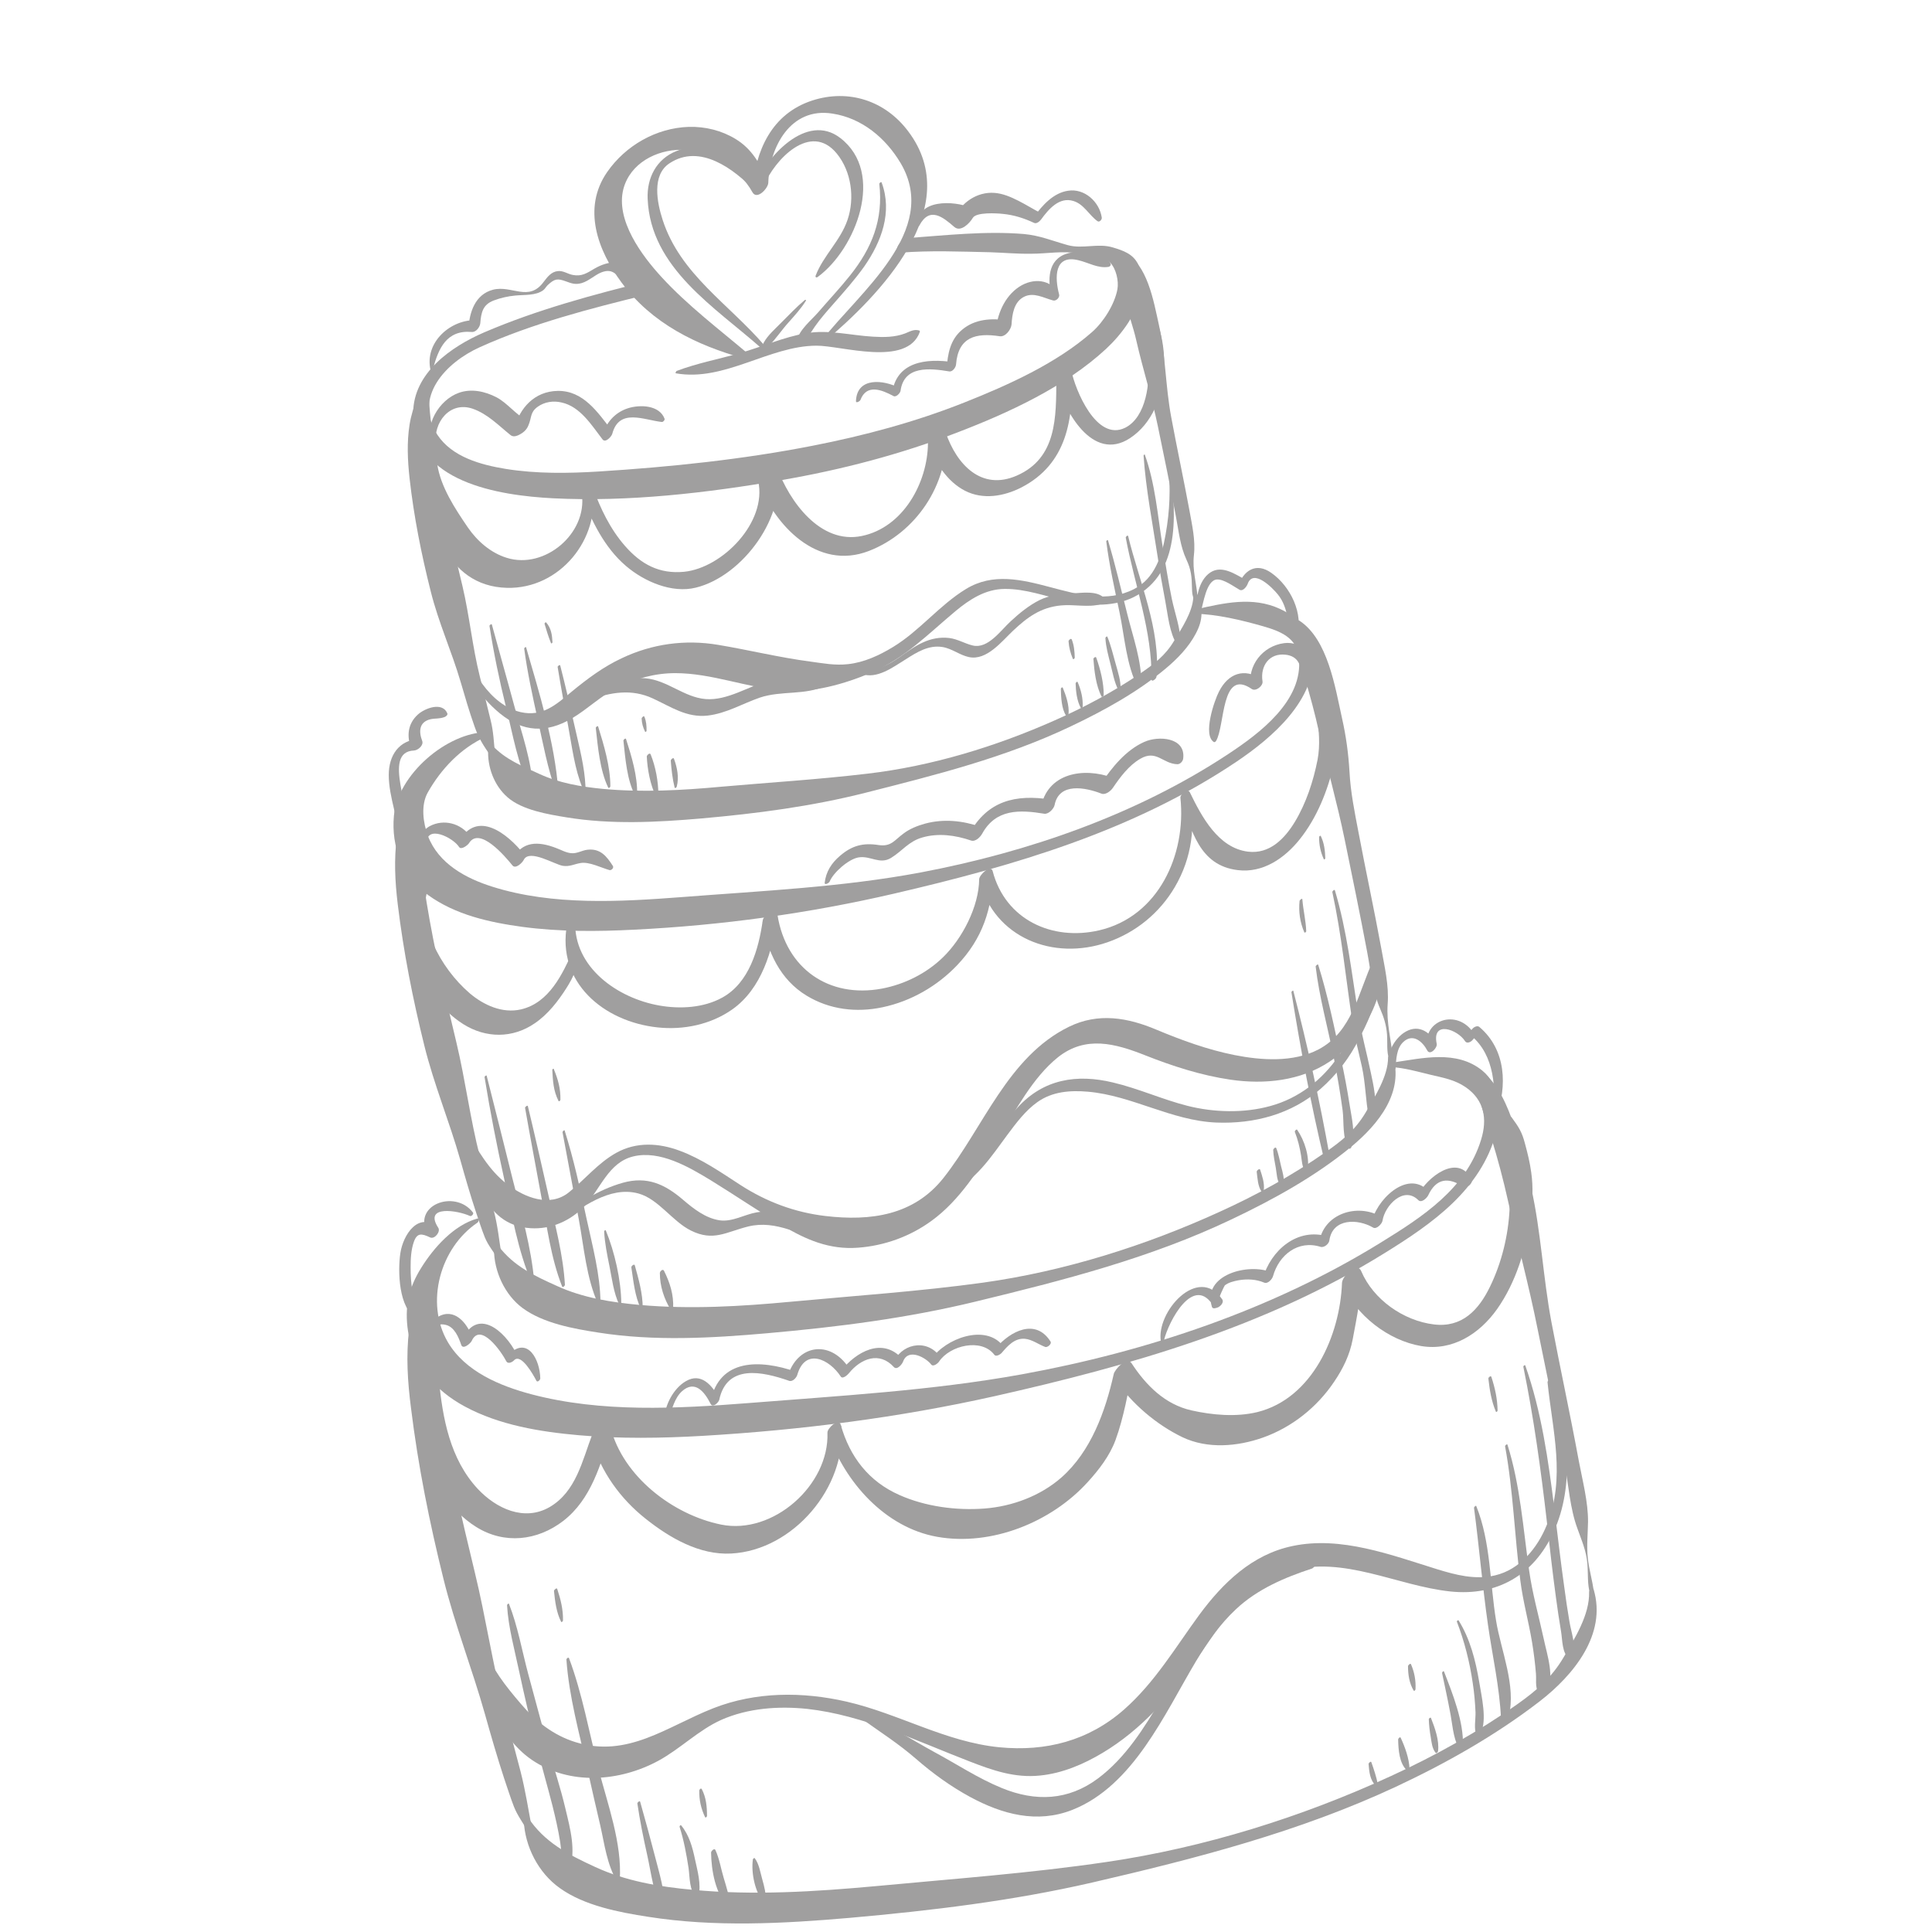 <?xml version="1.0" encoding="utf-8"?>
<!-- Generator: Adobe Illustrator 22.0.1, SVG Export Plug-In . SVG Version: 6.00 Build 0)  -->
<svg version="1.1" id="Ebene_1" xmlns="http://www.w3.org/2000/svg" xmlns:xlink="http://www.w3.org/1999/xlink" x="0px" y="0px"
	 viewBox="0 0 901.5 901.5" style="enable-background:new 0 0 901.5 901.5;" xml:space="preserve">
<style type="text/css">
	.st0{fill:#A09F9F;}
</style>
<g>
	<path class="st0" d="M222.7,568.6c-11,3.1-20.3,13.6-26.1,22.9c-6,9.5-7.9,18.6-6.2,29.7c2.4,15.9,12.6,27.6,26.5,35.1
		c16.1,8.7,35.1,11.8,53.2,13.4c19.2,1.7,38.5,1.4,57.7,0.3c45.8-2.7,91.5-8.5,136.2-18.5c63.5-14.3,126.4-32.2,182.1-66.8
		c22-13.6,44.9-29.5,52-56.1c2.6-9.9,2-22.2-6.5-29.1c-12-9.7-27.9-5.7-41.7-3.7c-0.7,0.1-2,2-0.8,2.1c6.4,0.4,12.2,2.1,18.4,3.6
		c5.9,1.4,11.3,2.3,16.4,5.8c8.7,6,10.2,14.8,7.2,24.5c-7,22.9-27.5,36.1-46.8,48c-50.6,31.3-109.3,50.9-167.6,61.5
		c-42,7.6-85.1,10-127.6,13.4c-33.2,2.6-68.5,4.5-101.1-4.1c-14.7-3.9-30.9-10.6-39-24.3c-10.8-18.4-3.6-44.1,13.8-55.8
		C223.3,570.1,224,568.3,222.7,568.6L222.7,568.6z"/>
	<path class="st0" d="M244.4,849.4c0.5,12.2,6.8,24.5,16.8,31.6c11.4,8.2,27.6,11.3,41.2,13.4c31,4.9,63,3.2,94.1,0.5
		c38.2-3.4,75.8-7.9,113.2-16.5c48.4-11.2,96.5-23.6,141.7-44.7c23.5-11,46.5-24,67-39.8c15.8-12.2,31.5-31.3,25.2-52.3
		c-0.3-1.1-2.1,0.5-2.1,1.2c0.3,10.7-6.7,21.7-12,30.7c-5.5,9.3-12.5,15.3-21.2,21.5c-18.6,13.1-38.5,24.2-59.2,33.7
		c-41.7,19.2-87.1,33.4-132.6,40.1c-35.8,5.3-71.9,7.9-107.9,11.3c-28.4,2.6-57.1,4.4-85.5,1.7c-15.5-1.4-31.3-4.1-45.5-10.7
		c-12.4-5.7-23.7-11.5-31.3-23.2C245.8,847.1,244.3,848.8,244.4,849.4L244.4,849.4z"/>
	<path class="st0" d="M202.7,585.5c-5.6,11.4-10.3,22-11.8,34.8c-1.5,12.4-0.7,24.5,0.9,36.9c3.3,26.8,8.6,53.2,15.1,79.4
		c5.3,21.5,13.4,42,19.4,63.3c2.8,10,5.7,20,8.9,29.8c1.5,4.4,2.9,8.9,4.6,13.3c1.7,4.3,4.3,7.6,6.5,11.6c0.6,1,2.1-0.6,1.9-1.4
		c-1.7-9-3-17.6-5.3-26.6c-2.6-9.8-5.2-19.7-7.7-29.5c-5.4-20.9-8.5-42.2-13.6-63.2c-6.2-25.6-12.2-51.3-16.3-77.4
		c-1.9-11.9-3.8-23.8-4.5-35.9c-0.6-11.2-1-24.5,2.8-35.2C203.9,584.7,202.9,585.1,202.7,585.5L202.7,585.5z"/>
	<path class="st0" d="M688.9,502.1c0.6,9.9,4.1,19.6,7,29c3,9.7,5.6,19.5,7.8,29.4c4.4,19.8,9.7,39.3,13.7,59.3
		c4.3,21.1,8.7,42.2,12.7,63.4c1.8,9.7,2.5,20.7,5.9,29.9c2,5.7,4.2,10.4,4.7,16.7c0.4,4.9-0.1,9.4,1.3,14.1c0.2,0.9,1.7-0.4,1.7-1
		c-0.6-5.5-2.3-10.6-2.8-16c-0.6-5.6,0-11.1,0.1-16.7c0.1-9.3-2.6-19.4-4.3-28.5c-4-21.7-8.7-43.3-12.8-64.9
		c-3.9-20.8-4.8-41.8-9.4-62.5c-2.2-9.9-4.7-19.7-8-29.2c-3.1-8.9-7.2-19.1-14.8-25C690.6,499.2,688.8,501,688.9,502.1L688.9,502.1z
		"/>
	<path class="st0" d="M227.3,341.6c-18.9,0.2-41.8,20-43.5,39.1c-1.3,14.5,4,28.2,15.9,36.9c12.8,9.3,28.7,12.8,44.1,14.9
		c17.3,2.3,34.8,2.2,52.2,1.3c40.7-2,81.4-7.6,121.1-16.8c56-13,111.7-29.2,159.9-61.6c16.6-11.2,37.2-28.7,36-51.1
		c-0.5-9.6-7.5-16.4-15.8-20.2c-12.8-5.9-26.1-2.7-39.1,0.2c-0.7,0.1-2.1,2-0.8,2.1c10.2,0.1,22.2,3,32,5.8
		c8,2.3,15.9,5.3,16.8,14.7c2.1,20.1-18.4,35.3-32.9,44.9c-42.8,28.3-93.4,45.8-143.6,55.3c-36.7,6.9-74.3,8.6-111.5,11.5
		c-28.9,2.2-60.2,4-88.2-4.8c-12.5-3.9-25.3-10.8-30.2-23.7c-2.3-6.2-3.4-14.4-0.1-20.3c6.2-11,15.5-20.8,27.1-26
		C227.4,343.4,228.6,341.6,227.3,341.6L227.3,341.6z"/>
	<path class="st0" d="M230.5,582.9c0,10.3,5,21.3,13.4,27.5c9.7,7.1,23.7,9.6,35.3,11.4c26,4.1,52.8,2.6,78.9,0.3
		c32.8-2.9,65.2-7,97.3-14.8c40.8-9.9,81.2-20.2,119.2-38.3c19.4-9.2,39.2-20.1,55.9-33.9c12.8-10.6,24.9-25.6,19.3-42.9
		c-0.4-1.1-2,0.5-2.1,1.2c0,8.8-6.1,18.2-10.4,25.6c-4.9,8.3-11.1,13.3-18.9,18.7c-15.5,10.8-32,19.9-49.2,27.7
		c-34.8,15.9-72.6,27.8-110.5,33.1c-29.7,4.1-59.7,6.1-89.6,8.9c-23.4,2.2-47.1,3.6-70.6,1.5c-13.1-1.2-26.5-3.3-38.5-8.8
		c-10.7-4.8-20.3-9.3-27.4-18.7C231.9,580.6,230.5,582.3,230.5,582.9L230.5,582.9z"/>
	<path class="st0" d="M195.7,361.4c-4.8,9.4-9.1,18.1-10.5,28.8c-1.4,10.8-0.9,21.1,0.4,31.8c2.7,22.3,7,44.1,12.4,65.9
		c4.5,18.2,11.7,35.4,16.8,53.4c2.3,8.2,4.7,16.5,7.4,24.6c1.3,3.8,2.5,7.6,4,11.4c1.6,3.9,3.9,6.4,6,10c0.5,0.9,2.1-0.4,1.9-1.2
		c-1.2-7.2-1.8-14-3.7-21.2c-2.2-8.4-4.3-16.8-6.5-25.3c-4.5-17.5-6.7-35.4-10.9-53c-5.2-21.7-10.3-43.3-13.9-65.3
		c-1.6-10.1-3.3-20.2-4.1-30.4c-0.7-9.3-1.5-20.7,1.6-29.7C196.8,360.6,195.8,361.1,195.7,361.4L195.7,361.4z"/>
	<path class="st0" d="M603.5,291.6c0,8.7,3.1,17.1,5.5,25.3c2.4,8.1,4.6,16.2,6.4,24.4c3.8,16.8,8.5,33.2,12,50.2
		c3.6,17.5,7.2,35,10.5,52.5c1.7,8.8,2.5,18.5,6.1,26.7c1.7,3.9,2.9,7.7,3.2,12c0.3,4.2-0.3,7.7,1,11.8c0.3,0.9,1.7-0.4,1.7-1
		c-0.8-8.6-3-16.1-2.4-24.9c0.7-8.7-1.5-17.7-3-26.2c-3.3-18-7.2-36-10.6-54c-1.8-9.4-3.7-18.7-4.2-28.2c-0.5-8.6-1.6-16.7-3.5-25.1
		c-3.2-14.4-6.6-36.8-19.9-45.5C605.1,288.8,603.5,290.4,603.5,291.6L603.5,291.6z"/>
	<path class="st0" d="M420.1,117.9c14.1-1.1,27.8-0.5,41.9-0.2c6.3,0.2,12.7,0.8,19.1,0.7c7.7,0,14.7-1.5,22.5-0.1
		c4.5,0.9,11.1,0.8,14.4,4.2c2.8,2.9,4.1,8.6,3.4,12.5c-1.3,7-6.5,15.3-11.9,20c-16.6,14.6-39.1,24.7-59.5,32.8
		c-22.9,9.1-46.8,15.5-70.9,20.2c-32.6,6.4-66.4,9.9-99.6,12c-14.4,0.9-29.2,1.1-43.5-1.2c-11.6-1.9-25-5.5-31.9-15.9
		c-11.5-17.6,4-33.8,19.8-40.9c24.6-11.1,51.4-18,77.5-24.4c3-0.7,6.3-7.7,1.6-6.6c-26,6.4-52.4,13.5-77.1,24.1
		c-15.3,6.6-33,18.9-33.1,37.5c-0.1,32.5,40.2,38.6,65.1,39.9c35.4,1.8,72.1-2.5,106.9-8.5c27.9-4.8,55.4-12,81.9-22.2
		c24-9.2,50.3-21.3,69.4-39c7.3-6.8,14.9-16.8,16.2-26.9c0.5-4.2,0.6-8.7-1.3-12.7c-2.3-4.7-6.9-6.3-11.6-7.7
		c-7-2.2-14.1,0.8-21.1-1.1c-7.2-2-13-4.5-20.5-5.2c-18-1.5-36.5,0.6-54.5,1.9C420.3,111.3,416,118.2,420.1,117.9L420.1,117.9z"/>
	<path class="st0" d="M227.8,349.5c-0.5,8.2,2.7,17,9,22.5c6.8,6,19,8,27.6,9.4c20.7,3.4,42.1,2.3,62.9,0.5
		c25.9-2.3,51.3-5.6,76.6-12c32.7-8.3,65.2-16.4,95.8-31c15.4-7.3,31.2-16,44.3-27c5.5-4.6,10.7-10,14-16.3
		c3.4-6.4,3.3-11.2,0.9-17.9c-0.4-1.2-2,0.6-2.1,1.2c-0.4,6.8-5.5,14.5-9,20.2c-4.1,6.9-9.5,10.9-16.1,15.4
		c-12.5,8.5-25.9,15.6-39.7,21.7c-27.5,12.2-57.3,21.3-87.2,24.8c-22.7,2.7-45.5,4.1-68.3,6.1c-18.3,1.7-36.9,2.7-55.3,1
		c-10.1-1-20.3-2.7-29.6-7c-8.2-3.8-15.6-6.6-21.9-13.3C229,347.3,227.8,348.9,227.8,349.5L227.8,349.5z"/>
	<path class="st0" d="M200.4,174.7c-4.3,7.6-7.9,14.7-9.3,23.5c-1.3,8.4-0.9,16.5,0,24.9c2,17.9,5.5,35.5,9.9,52.9
		c3.6,14.5,9.8,28,14,42.4c2,6.9,4,13.7,6.4,20.5c2,5.8,4.4,9.3,7.8,14.2c0.5,0.8,1.9-0.7,1.8-1.3c-0.6-5.5-0.7-10.4-2.1-15.9
		c-1.6-6.7-3.3-13.4-5-20.2c-3.5-14-4.8-28.2-8.1-42.2c-4-16.5-7.8-33-10.8-49.6c-1.5-8.5-2.9-17.1-3.8-25.7
		c-0.8-7.4-1.8-16.4,0.1-23.7C201.6,173.8,200.6,174.4,200.4,174.7L200.4,174.7z"/>
	<path class="st0" d="M521.8,119.8c-1.1,12.8,5.6,26.6,8.4,39c3.1,13.6,7.3,26.6,10.1,40.2c2.9,14,5.8,28,8.4,42
		c1.3,6.8,2,13.9,4.9,20.1c2.2,4.7,2.5,7.9,2.6,13.3c0.1,2.8,0.1,2.8,0.9,5.4c0.3,0.9,1.7-0.4,1.7-1c-0.5-6.9-2.5-12.7-1.7-19.8
		c0.8-7-0.9-14.1-2.1-20.9c-2.7-14.5-5.8-29-8.5-43.5c-2.7-14.4-2.6-29-5.8-43.3c-2.4-10.7-5.3-28.3-16.3-33.7
		C523.2,117,521.9,118.8,521.8,119.8L521.8,119.8z"/>
	<path class="st0" d="M200.2,645.7c-0.7,9.7-2.8,20.2-1.3,29.9c2.2,14.8,10.5,28.9,23.3,36.9c13.1,8.2,28.5,6.5,40.6-2.8
		c13.1-10.1,17.6-26.6,22.2-41.7c-3,1.4-6,2.9-8.9,4.3c4.4,14.5,13.3,27,25.2,36.4c11.2,8.9,25.1,17,39.9,16.2
		c28.9-1.5,53.9-31,51.4-59.7c-2.1,1.2-4.1,2.5-6.2,3.7c7.7,22.6,26.6,43.9,50.9,48.2c25.3,4.5,53.3-6.8,70.3-25.6
		c5.2-5.7,10.2-12.2,12.9-19.5c3.9-10.6,5.8-22.3,8.2-33.3c-2.8,1.7-5.5,3.3-8.3,5c7.6,11.2,19.1,21,31.3,26.9
		c11.7,5.6,25.7,4.4,37.6,0.2c13.5-4.8,25.2-14.1,33.2-26c4.2-6.2,7.3-12.5,8.7-19.9c1.9-10.1,4-20.5,4.3-30.8c-3,1.8-6,3.6-9,5.4
		c6.3,14.3,21.3,26,36.7,28.6c14.6,2.4,27.2-5.7,35.4-17.3c8.8-12.5,13.5-28.1,15.6-43.1c0.9-6.8,1.3-13.7,0.3-20.6
		c-0.6-4.5-1.7-9-2.9-13.4c-1.4-5.5-3-7.9-6.3-12.4c-0.5-0.6-1.6,0.4-1.8,0.9c-1.2,3.1-2.8,6.6-3.1,10c-0.3,3.6,0.9,7.7,1.7,11.2
		c1.5,7,2.7,13.6,2.3,20.7c-0.6,12.4-3.7,25.1-9.1,36.2c-5.3,11-13.1,19.3-26.2,17.7c-14.2-1.7-28.3-11.6-33.9-24.8
		c-2.1-4.9-8.9,2.4-9,5.4c-0.9,24.4-13.7,53.9-39.5,60.3c-9.9,2.4-21,1.4-30.8-0.8c-12.3-2.8-21.1-11.6-27.9-22
		c-2.2-3.4-7.8,2.9-8.3,5c-3.9,17.4-10.6,36.1-24.4,48.3c-9.8,8.6-22.9,13.5-35.9,14.5c-13.1,1-27.6-0.9-39.7-6.3
		c-14.3-6.3-23.2-17.8-27.4-32.8c-0.9-3.3-6.3,1.6-6.2,3.7c0.9,24.5-25.4,47.8-49.6,42.9c-22.6-4.6-45.8-22.5-51.6-45.3
		c-1.1-4.3-7.8,1.2-8.5,3.1c-4.7,12.4-7.6,26.8-19.9,34c-11.9,6.9-25,0.7-33.6-8.5c-12.9-13.9-16.4-32.9-18.1-51.1
		C204.6,640.3,200.4,643.8,200.2,645.7L200.2,645.7z"/>
	<path class="st0" d="M198.6,411.4c-7.2,9.4-6.4,24.6-3.8,35.4c3,12.7,10.3,24.1,21.4,31.1c10.5,6.6,23,6.7,33.3-0.4
		c6.2-4.2,10.9-10.3,14.9-16.6c2.8-4.4,7.4-12.9,4.1-18c-0.2-0.4-0.9,0.3-1,0.5c-5.1,11.2-11.2,24.5-24.4,27.6
		c-8.7,2-17.4-2-23.9-7.5c-7.1-6.1-13.2-14.3-17-22.9c-2-4.5-3.6-9.4-4-14.3c-0.4-5.2,1.2-9.9,1.8-14.9
		C200.1,410.4,199,410.9,198.6,411.4L198.6,411.4z"/>
	<path class="st0" d="M264.6,431.3c-5,27.1,17.1,45.4,42.2,48.1c12.1,1.3,24.8-1.3,34.9-8.4c13.6-9.6,18.9-27.4,20.9-43.2
		c-2.3,0.8-4.6,1.7-6.9,2.5c2.4,13.8,8.3,26.8,20.7,34.3c10.7,6.5,23.2,8,35.4,5.4c13.3-2.8,25.6-9.9,34.9-19.7
		c11.7-12.3,16.4-26.3,16.6-43.1c-2.1,1.2-4.2,2.5-6.3,3.7c7,26.8,34.5,37.5,59.7,28.8c13.3-4.6,24.4-13.7,31.5-25.8
		c8.1-13.8,9.7-28.6,7-44.2c-1.4,1-2.9,2.1-4.3,3.1c5.1,14.5,8.6,31,26.6,33.2c11.8,1.5,22-5.6,29-14.4c8-10,13-22.6,15.9-35
		c1.3-5.5,2.4-11.3,2.2-17c-0.3-9.5-1-20.6-6.8-28.3c-1.1-1.5-3.9,1.3-4,2.4c-1.8,13.7,3.6,26.9,1,40.8c-2,10.1-5.3,20.2-10.6,29
		c-4.8,7.9-11.8,15.1-21.8,13.9c-14-1.7-21.7-16.4-27.2-27.7c-1.1-2.2-4.6,1-4.4,2.6c2.8,26.6-10.3,55.4-37.9,61.8
		c-22,5.1-43.8-5-49.7-27.6c-0.9-3.4-6.2,1.7-6.3,3.7C456.8,423,449,438,440,446.7c-7.7,7.5-17.9,12.6-28.5,14.6
		c-24.7,4.6-44.7-9.3-48.7-34.3c-0.7-4.3-6.6,0-6.9,2.5c-1.9,13.4-6.3,29.1-18.9,36c-8.7,4.8-19.7,5.4-29.3,3.7
		c-19.5-3.4-40.1-17.8-39.3-39.4C268.4,427.7,264.9,430,264.6,431.3L264.6,431.3z"/>
	<path class="st0" d="M199.7,218.1c-1,24.1,7.8,55.5,36.9,56.2c24.6,0.6,43.7-22.9,39.8-46.6c-1.7,1-3.4,2-5.1,3.1
		c4.7,12.2,10.7,24.7,20.8,33.3c8.4,7.2,21.4,12.9,32.6,10.1c22-5.4,42.7-33.8,37.7-56.2c-2.9,2.1-5.9,4.2-8.8,6.3
		c7.7,20.8,27.7,42.1,51.8,32.8c22-8.5,37.1-31,36-54.5c-2.8,1.7-5.6,3.3-8.3,5c3.5,8.4,8.8,17.1,17.2,21.4
		c8.4,4.3,18.1,2.6,26.2-1.5c21.4-11,24.5-32,23.5-53.9c-2.3,1.4-4.7,2.8-7,4.2c3.5,13.8,16.7,38.1,34.2,26.7
		c20.8-13.6,20.2-50.8,4.9-67.9c-1.1-1.3-3.5,1.3-3.4,2.5c1,10.2,5.9,19.3,7,29.5c1,9.5-0.7,26-10.7,31
		c-13.4,6.6-23.3-17.7-25.1-26.7c-0.7-3.8-7,1.8-7,4.2c-0.1,17.5,0.3,36.6-18.4,44.8c-16.6,7.3-28.1-5.2-33.2-20
		c-1.6-4.6-8.3,2.2-8.3,5c-0.2,18.3-11.5,39.2-30.9,43.2c-19.4,4-33.8-16.2-39.5-31.9c-1.8-4.9-9.7,2.4-8.8,6.3
		c4.2,19.2-16.7,40.5-34.6,42.3c-11.5,1.1-20-3.4-27.6-12.1c-6.9-7.9-11.5-17.5-15-27.3c-0.9-2.6-5.4,1.2-5.1,3.1
		c2.6,18.5-17.4,35.3-35,29.8c-7.5-2.3-13.8-7.8-18.2-14.2c-6-8.8-12.7-18.9-14.3-29.6C203.3,213.6,199.7,216.5,199.7,218.1
		L199.7,218.1z"/>
	<path class="st0" d="M216.4,528.3c4.6,18.1,8.1,43.4,31.2,44.8c9.6,0.6,18.8-3.5,25.3-10.5c7.3-7.8,11-20.2,22.6-23
		c12.4-3,25.9,4.9,36.1,11.1c11.2,6.9,22.1,14.3,33.4,21.1c11.1,6.7,22.1,11.4,35.3,10.4c12.3-0.9,24.3-5.2,34.3-12.5
		c13.4-9.7,22.4-24.5,31.1-38.3c8-12.8,16-28.5,28-38.1c12.9-10.2,26.7-6.4,40.6-0.9c12.9,5.1,26.2,9.4,39.9,11.4
		c15.8,2.3,32.7,0.6,46.3-8.5c14.2-9.5,27.8-30.8,23-48.3c-0.4-1.4-2.4,0.4-2.7,1c-7,14.9-9.6,33.3-25.6,41.7
		c-11.7,6.1-26.6,5.1-39.2,2.6c-12.5-2.5-24.6-6.9-36.3-11.8c-13.5-5.7-27.2-8.1-40.9-1.4c-28.6,14-39.9,47-58.6,70.6
		c-13.8,17.4-33.9,20.2-55.1,17.7c-14.3-1.7-27.4-6.6-39.5-14.4c-9.1-5.9-18.1-12.2-28.3-16c-9.8-3.7-20.3-4.3-29.7,0.9
		c-8.6,4.8-14.6,12.4-22.2,18.5c-8.9,7.1-20.6,2.4-28.7-3.8c-8.8-6.7-13.6-16-19.4-25.2C217.1,527,216.3,527.9,216.4,528.3
		L216.4,528.3z"/>
	<path class="st0" d="M224.5,768.7c1.8,19.4,6.6,40.8,23.7,52.5c17.6,12,40.9,10.2,59,0.4c10.3-5.6,18.7-14.3,29.4-19.1
		c12.5-5.5,26.7-6.5,40.1-5.1c26.2,2.9,51.3,15.1,75.7,24.5c10.8,4.2,21.1,7.8,32.8,6.6c10.4-1,20.5-5.3,29.3-10.6
		c18.1-10.8,32.3-27,44.2-44.2c11.4-16.5,22.2-35,42.8-40.7c25.7-7.2,50.1,6.9,75.2,9.6c21.8,2.3,39-7.6,48.2-27.7
		c10.1-21.9,6.7-49-0.6-71.2c-0.4-1.2-2.3,0.5-2.2,1.3c2.3,22.6,8.6,44.5-0.4,66.7c-4.3,10.6-12.5,20.7-24.1,23.4
		c-9.2,2.2-18.3-0.2-27.1-2.9c-21.3-6.6-44.8-15.6-67.4-10.8c-18.8,3.9-32.5,17.2-43.5,32.1c-11.2,15.3-20.7,31.5-35.1,44.2
		c-16.6,14.6-36.5,19.7-58.2,17.6c-25.2-2.5-46.9-15.7-71.3-21.3c-20.6-4.7-42.3-4.7-62.2,3.1c-21.6,8.5-39.9,23.4-64.3,15.8
		c-10.3-3.2-18.5-9.7-25.4-17.8c-7.3-8.5-13.7-16.6-17.6-27.2C225.5,767.4,224.4,768.3,224.5,768.7L224.5,768.7z"/>
	<path class="st0" d="M213.7,299.5c2.2,13.3,9.3,25,19.7,33.5c10.6,8.6,21.5,9.2,33.3,2.3c7.5-4.4,13.6-10.6,21.4-14.5
		c8.5-4.2,17.5-6.7,27-6.7c17,0,33.4,6.8,50.4,8.2c13.7,1.1,28.5-3.1,41-8.4c15.6-6.6,26.6-18.1,39.3-28.7
		c6.6-5.5,14-10.3,22.9-10.4c9.9-0.1,19.3,3.5,28.8,5.6c11,2.4,23.3,3.1,33.4-2.8c21-12.4,17.3-41,15.1-61.4c-0.1-0.5-0.9,0-0.8,0.4
		c1,11.3,0.7,21.6-1.3,32.7c-1.7,10-5.1,20.7-14.8,25.6c-25,12.8-53.3-15.3-78.3-0.1c-12.5,7.6-21.6,19.5-34.1,27.1
		c-6.4,3.9-13.5,7.2-21,8c-6.1,0.7-11.6-0.4-17.6-1.2c-14.5-1.9-28.6-5.4-43-7.8c-15.4-2.6-30.8-0.5-44.9,6.2
		c-8.6,4-16.1,9.6-23.4,15.6c-7.2,6-13.6,11.9-23.8,9.6c-14.6-3.4-23.9-20.4-27.8-33.7C214.9,297.9,213.6,298.9,213.7,299.5
		L213.7,299.5z"/>
	<path class="st0" d="M401.5,801.6c8.8,6.3,17.6,11.9,25.8,19c7.8,6.8,16.2,12.9,25.4,17.9c15,8.1,31.2,12.5,47.7,6
		c28.5-11.3,43-44.8,57.7-69.4c5.3-8.8,11.1-17.2,18.6-24.2c10-9.4,22.7-14.8,35.5-19c0.6-0.2,2.2-1.9,0.8-2.1
		c-4.5-0.6-6.9-1.2-11.4,0.3c-4.8,1.6-9.3,3.7-13.6,6.2c-7.8,4.6-14.8,10.6-20.8,17.4c-10.3,11.7-17.4,25.7-25.3,39
		c-8,13.6-16.7,27.5-29.5,37.1c-13.9,10.4-29.2,11-45,4.5c-11-4.5-20.9-11.1-31.3-16.7c-10.7-5.8-21.9-13.3-33.6-17.1
		C402,800.4,401,801.3,401.5,801.6L401.5,801.6z"/>
	<path class="st0" d="M443.4,555.9c11.5-4.2,19.6-16.9,26.6-26.3c4.1-5.5,8.4-11.3,14-15.3c7-5,15.3-5.6,23.6-4.9
		c20.7,1.8,38.9,13.5,59.9,14.4c17.8,0.7,35.2-3.9,48.8-15.8c7.4-6.5,13.5-14.5,17.9-23.3c2.4-4.8,10.2-18.9,5.9-23.7
		c-0.4-0.5-1.2,0.2-1.4,0.5c-3.6,4.4-4,10.5-6,15.8c-2.1,5.4-4.7,10.5-8,15.3c-7.7,11.3-18.7,19.9-32,23.5
		c-12.3,3.4-26.3,3-38.6-0.1c-11.8-3-22.9-8.1-34.8-10.9c-17-4.1-32.4-1.5-44.4,11.6c-5.3,5.7-9.5,12.4-13.8,18.9
		c-5,7.7-10.6,13.7-17.8,19.4C442.8,555.3,442.6,556.2,443.4,555.9L443.4,555.9z"/>
	<path class="st0" d="M260.9,570.4c10.5-6.7,23.4-17.2,37-13.5c9.4,2.6,15.8,13,24.5,17.3c10.5,5.2,16.3,0.7,26.7-1.9
		c6.6-1.6,12.6-0.6,19,1.4c6.5,2,10.4,3.3,17.2,2.7c0.7-0.1,1.9-1.2,1.1-1.8c-9.2-5.8-22-10.9-33.3-8.9c-5.8,1-11.4,4.6-17.4,3.7
		c-6.5-1-12.1-5.4-16.9-9.5c-8.5-7.3-16.8-11.2-28.2-8c-11,3.1-22.1,9.8-30,17.9C260.2,570.2,260.4,570.7,260.9,570.4L260.9,570.4z"
		/>
	<path class="st0" d="M401.9,314.4c7.2,2.8,15.1-3.3,20.8-6.8c5.2-3.3,10.6-6.7,17-5.7c4.5,0.7,8.1,3.8,12.4,4.7
		c8.3,1.8,15.4-7.4,20.6-12.3c6.7-6.3,12.9-10.9,22.4-11.8c6.1-0.6,12.8,1.1,18.6-0.6c0.9-0.3,2.5-1.7,1.6-2.7
		c-3.2-3.8-10.7-2.5-15.2-2.3c-5.1,0.3-10.3,0.8-15,3.1c-5,2.5-9.4,6.1-13.5,9.9c-4.7,4.3-10.6,13-17.7,11.3c-3.8-0.9-7-3-11-3.5
		c-4.3-0.5-8.4,0.3-12.3,2.1c-4,1.8-7.5,4.5-11.1,7c-5.7,4-10.7,5.9-17.4,7.1C402,313.7,401.5,314.2,401.9,314.4L401.9,314.4z"/>
	<path class="st0" d="M275,326.6c10-3.6,19.7-5.3,29.6-0.7c8.5,3.9,15.8,9.1,25.6,8c8.7-1,16.3-5.6,24.4-8.4
		c10.2-3.4,21.2-0.9,30.8-5.6c0.4-0.2,1.5-1.3,0.9-1.8c-7.1-5-19.7-2.5-27.7-0.4c-9.5,2.6-19.3,9.3-29.3,8.5
		c-10.1-0.8-17.9-8.8-28.1-9.7c-10-0.9-18.3,3.2-26.3,8.7C274.6,325.7,274.2,326.9,275,326.6L275,326.6z"/>
	<path class="st0" d="M349.2,165.2c-13.7-11.6-28.4-22.7-40.5-35.9c-9.2-10-21.6-26.6-17.8-41.2c3.2-11.9,15.3-18.2,26.9-18.2
		c13,0,27.1,8.5,33.3,19.8c2.1,3.8,7.3-1.8,7.4-4.4c0.5-16.7,10.4-35.4,29.9-32.3c13.8,2.1,24.9,11.4,31.9,23.2
		c18.5,31.5-19.7,60.5-36.7,82.5c-0.6,0.8,0.1,1.5,0.9,0.9c25.7-21.6,66.1-62.8,39.3-98.3C413.1,47,396,41.4,379,46.9
		c-19,6.2-26.5,23.4-28,42c2.5-1.5,4.9-2.9,7.4-4.4c-3.8-8-7.4-14.9-15.1-19.6c-6.5-4-14.2-5.9-21.9-5.7
		c-15.2,0.5-29.5,8.7-38.1,21.1c-11.7,16.9-4.4,36.5,6.7,51.5c14.1,19.1,34.9,29.3,57.3,35.5C348.1,167.6,350.1,166,349.2,165.2
		L349.2,165.2z"/>
	<path class="st0" d="M315.4,174.2c22.7,4,43.4-12.8,65.5-12.9c11.7-0.1,42.3,10.1,48.3-6.4c0.1-0.2,0-0.6-0.3-0.7
		c-2.5-0.7-4.3,0.5-6.6,1.4c-4.8,1.8-9.9,1.8-14.9,1.5c-10.5-0.6-20.8-3.4-31.3-1.6c-10.5,1.8-20.7,6.4-31,9.3
		c-9.8,2.8-19.9,4.7-29.4,8.3C315.6,173.2,314.9,174.1,315.4,174.2L315.4,174.2z"/>
	<path class="st0" d="M203.4,207.2c-1.3-10.1,6.5-20.1,17.1-16.5c7,2.4,12.1,7.8,17.7,12.3c1.1,0.9,2.4,0.6,3.6,0.1
		c2.3-1.1,3.9-2.4,4.8-4.7c1.6-3.8,0.7-6,4.3-8.6c3.2-2.3,7.3-2.9,11.1-2c8.8,1.9,14.1,10.7,19.2,17.3c1.4,1.7,4.2-1.5,4.5-2.7
		c3.2-12.1,14.8-6.4,23.1-5.5c0.6,0.1,1.5-0.9,1.3-1.5c-2.4-6.4-11.4-6.7-17.1-4.9c-6.2,2-10.4,6.9-12,13.1c1.5-0.9,3-1.8,4.5-2.7
		c-6.6-8.5-13.3-18.7-25.3-18.5c-10.8,0.2-17.7,7.9-20.3,17.7c1.9-1.4,3.8-2.8,5.7-4.2c-4.7-2.2-8.8-7.8-13.9-10.5
		c-5.4-2.8-11.8-4.2-17.6-2.1c-9.3,3.3-16.5,15.4-12.6,25.1C201.8,209.3,203.4,207.9,203.4,207.2L203.4,207.2z"/>
	<path class="st0" d="M401.5,186.6c2.9-7.6,10-4.7,15.4-1.8c1.2,0.7,3.1-1.3,3.3-2.4c1.6-11.9,13.6-10.6,22.7-9.1
		c1.6,0.3,3.1-1.9,3.2-3.2c1-12.9,9.3-14.9,20.4-13.2c2.7,0.4,5.3-3.2,5.5-5.5c0.3-4.8,1.1-10.5,5.8-12.9c4.5-2.3,9.1,0.5,13.6,1.7
		c1.4,0.4,3.2-1.4,2.8-2.8c-2.1-7.9-2.3-18.7,8.9-16c4.8,1.1,9.3,4,14.3,3.1c0.4-0.1,1-0.7,0.9-1.2c-2.5-6.9-16.4-6.9-22-4.4
		c-8.2,3.8-7.1,13.6-5.4,20.9c1.1-0.8,2.2-1.6,3.3-2.4c-3.7-7.3-12.2-7.8-18.6-3.6c-7,4.6-10.5,13.2-11,21.2
		c1.8-1.8,3.6-3.6,5.5-5.5c-7.4-1.1-15.1-0.7-21.1,4.3c-5.7,4.7-6.8,11.4-7.3,18.4c1.1-1.1,2.2-2.2,3.2-3.2
		c-12.8-1.9-26.9-0.3-28.7,14.9c1.1-1,2.2-1.9,3.4-2.9c-7.3-3.8-19.7-5.2-20.2,6.1C399.3,188.4,401.3,187.2,401.5,186.6L401.5,186.6
		z"/>
	<path class="st0" d="M202,172.3c2.6-9.8,6.4-18.4,18.1-17.4c2,0.2,3.8-2.2,4-4c0.4-5.3,1.3-8.8,6.3-10.7c3.2-1.2,6.7-2,10.1-2.3
		c4-0.4,9.6,0.1,13-2.5c0.9-0.7,1.2-1.5,2-2.3c3.4-3.2,4.7-3.2,8.6-1.8c2.7,1,4.4,1.6,7.3,0.8c3.4-1,6-3.7,9.2-5
		c5.9-2.3,7.1,2,11.5,4.5c0.5,0.3,1.1-0.6,1.1-1c0.5-10.8-9.5-9-15.9-5.2c-3.4,2-5.8,3.7-10,2.9c-2.3-0.4-4.5-2.1-7-1.8
		c-3.1,0.3-4.9,2.8-6.6,5c-7,9.6-14.9,1.4-23.7,3.7c-8.3,2.2-11,10.5-11.4,18.2c1.3-1.3,2.7-2.7,4-4c-12.2-0.6-24.7,10.3-21.7,23.3
		C201.1,173.4,202,172.6,202,172.3L202,172.3z"/>
	<path class="st0" d="M429,105.2c4.8-9,11-3.9,16.3,0.7c3,2.6,7.2-1.8,8.6-4.2c1.6-2.8,11.2-2.2,14-1.9c5.2,0.5,9.9,2,14.6,4.2
		c1.2,0.6,2.7-0.8,3.3-1.6c3.5-4.8,8.5-10.7,15.1-8.6c4.9,1.5,7.2,6.5,11.2,9.4c0.9,0.7,2.2-0.8,2-1.7C513,94.1,506,87.8,498.4,89
		c-6.9,1-12,6.8-15.9,12.1c1.1-0.5,2.2-1.1,3.3-1.6c-6.5-3.3-14.4-9-21.8-9.5c-8.1-0.6-15.4,4.5-18.7,11.6c2.6-1.6,5.2-3.1,7.7-4.7
		c-7.7-3.3-25.5-4.2-24.8,8.5C428.2,105.9,428.9,105.4,429,105.2L429,105.2z"/>
	<path class="st0" d="M188.8,388.2c4.5-8.4-11.1-37.4,4.4-38c1.8-0.1,4.6-2.4,3.8-4.5c-1.6-4.2-1.6-8.8,3.9-10.1
		c2.4-0.5,4-0.1,6.5-1c0.6-0.2,1.7-1,1.3-1.8c-2.3-5.4-10.4-2.4-13.7,0.6c-4.8,4.3-5.3,10.2-3.1,15.9c1.3-1.5,2.6-3,3.8-4.5
		c-9.6,0.5-14.3,7.7-14.3,16.8c0,5.3,1.2,10.6,2.4,15.7c0.7,3,1.5,9.2,4.3,11.1C188.3,388.7,188.7,388.4,188.8,388.2L188.8,388.2z"
		/>
	<path class="st0" d="M199.1,393.8c-0.4-9.4,12.4-2.9,15.1,1.4c1,1.6,4.1-0.9,4.6-1.7c4.9-8.1,16.9,6.1,20.3,10.3
		c1.5,1.9,4.7-1.3,5.3-2.6c2.6-5.2,14.4,2.2,18.2,2.8c3.2,0.5,5.3-0.8,8.3-1.3c4-0.7,9.6,2.2,13.5,3.3c0.9,0.2,2.1-1,1.6-1.9
		c-2.9-4.5-5.8-8.3-11.9-7.6c-2.6,0.3-4.9,1.9-7.6,1.6c-2.4-0.2-4.8-1.6-7-2.4c-8.3-3.2-16-3.4-20.4,5.4c1.8-0.9,3.5-1.7,5.3-2.6
		c-7.7-9.6-21.8-20.8-30.2-5.9c1.7-0.8,3.4-1.6,5.1-2.5c-4.2-5.9-12.2-8.1-18.8-4.6c-3,1.6-7.3,7-2.3,9
		C198.5,394.8,199.1,394.2,199.1,393.8L199.1,393.8z"/>
	<path class="st0" d="M387.1,411.4c1.8-4.4,8.9-10.5,13.4-11.3c5.7-1,9.9,3.5,15.3,0.2c5.2-3.2,8.2-7.7,14.5-9.5
		c7.5-2.2,15.5-1.1,22.8,1.4c2.1,0.7,4.3-1.6,5.2-3.2c6.4-11.6,17.4-11.2,29-9.3c2,0.3,4.5-2.4,4.8-4.1c2.1-10.6,14.3-8.2,21.8-5.3
		c1.9,0.8,4.4-1.2,5.4-2.7c3.4-5,7.4-10.4,12.7-13.5c7.6-4.5,10.5,2.3,17.4,2.5c1.4,0,2.6-1.5,2.7-2.7c1.2-9.9-11.6-10.7-18.2-7.7
		c-8.5,3.8-15,11.8-20.1,19.4c1.8-0.9,3.6-1.8,5.4-2.7c-13.6-5-30.7-2.3-33.6,14.3c1.6-1.4,3.2-2.8,4.8-4.1
		c-16.5-2.6-29.6,0.5-38.1,15.9c1.7-1.1,3.5-2.1,5.2-3.2c-8.3-2.9-17.2-3.8-25.8-1.5c-3.6,1-7.2,2.4-10.2,4.7
		c-4.2,3.1-5.7,6.2-11.6,5.3c-7.1-1.1-12.3,0.2-17.9,5c-4,3.4-6.6,7.4-7.2,12.7C384.9,413.2,386.9,411.9,387.1,411.4L387.1,411.4z"
		/>
	<path class="st0" d="M567.4,345.8c4.3-7,2.2-34.3,16.7-24.3c1.9,1.3,5.4-1.5,5-3.6c-1.1-7.1,3.1-13.3,10.8-12.4
		c2.7,0.3,5,1.5,6.2,4c0.9,1.9,0.2,4.2,2.4,5.2c0.4,0.2,1.1-0.2,1.4-0.5c7-7.7-2.9-15.2-10.7-14.1c-10,1.3-17.2,10.4-15.6,20.4
		c1.7-1.2,3.4-2.4,5-3.6c-8-5.4-15.5-2.7-19.8,5.8c-2.1,4-7.8,20.4-2.3,23.6C566.9,346.3,567.3,346,567.4,345.8L567.4,345.8z"/>
	<path class="st0" d="M560.2,285.9c1.3-4.1,2.6-15.1,7.6-15.5c3.3-0.2,7.9,3.3,10.6,4.8c1.6,0.9,3.4-1.6,3.8-2.8
		c2.6-7.1,11.4,1.7,14,4.9c5.1,6.2,4.4,13.9,7.3,20.9c0.4,0.9,1.5-0.4,1.6-0.8c3.4-10.9-2.9-23.8-11.9-30.1
		c-7.1-5-12.9-1.2-15.5,6.2c1.3-0.9,2.5-1.9,3.8-2.8c-4.9-2.6-11.2-7.2-16.7-3.6c-5.7,3.7-7.2,13.2-6.3,19.3
		C558.8,287.6,560.1,286.4,560.2,285.9L560.2,285.9z"/>
	<path class="st0" d="M196.3,613.4c-3.9-6.7-4.7-14.5-4.7-22.1c0-3.9,0.2-8.1,1.5-11.8c1.5-4.3,3.6-4,7.6-2.1c2.1,1,5-2.7,3.8-4.5
		c-7-10.8,9.2-8.1,14.8-5.5c0.7,0.3,1.9-1,1.4-1.6c-8.4-11.2-29.4-3.4-20.7,10.9c1.5-1.3,3-2.5,4.5-3.8c-9.2-7.9-16.4,3.2-17.7,11.9
		c-1.2,8.2-0.9,25.7,7.7,30.5C195.2,615.7,196.7,614.2,196.3,613.4L196.3,613.4z"/>
	<path class="st0" d="M203.7,627.3c-1-3.9-2.3-10.7,4.3-9.1c4.1,1,6,5.8,7.2,9.3c0.8,2.5,4.4-0.7,4.9-1.8c4.1-9,13.9,5.1,16.1,9.4
		c0.8,1.6,2.9,0.5,3.7-0.4c3.3-3.4,9,6.9,10.4,9.6c0.5,0.9,1.8-0.4,1.8-1.1c-0.1-8.6-5.9-20.1-14.8-11.1c1.2-0.1,2.5-0.3,3.7-0.4
		c-5.5-10.9-18.6-22.1-25.6-6c1.6-0.6,3.2-1.2,4.9-1.8c-2.4-6.7-8.4-13.9-16-9.4c-5.4,3.2-6.3,9.8-2.1,14.3
		C202.7,629.3,203.9,627.9,203.7,627.3L203.7,627.3z"/>
	<path class="st0" d="M312.1,661.6c1.5-4.1,2.7-9.3,6.1-12.4c6-5.4,10.5,0.1,13.4,5.9c1,2,3.7-0.7,4-1.9
		c3.6-16.9,20.2-13.2,32.6-8.9c1.6,0.6,3.4-1.4,3.8-2.7c3.7-12.9,15-7.4,20.3,0.7c0.9,1.4,3.2-0.8,3.7-1.4c5.7-7.1,14.4-10.4,21.1-3
		c1.5,1.6,3.9-1.4,4.3-2.6c2.4-6.5,10.8-1.7,13.1,1.4c1,1.3,3.3-0.7,3.7-1.4c5-7.5,19.8-11.1,25.8-3.1c0.8,1,2.7-0.2,3.3-0.8
		c2.8-3.3,6.1-7.1,10.9-6.7c3.4,0.3,6.5,2.7,9.5,3.8c1,0.4,3.2-1.4,2.5-2.5c-7-11.1-18.8-4.8-25.4,2.9c1.1-0.3,2.2-0.5,3.3-0.8
		c-8.2-10.7-27.2-3.4-33.4,6c1.2-0.5,2.5-0.9,3.7-1.4c-6.4-8.4-18.4-5.5-21.8,3.8c1.4-0.9,2.9-1.7,4.3-2.6
		c-9.2-10.1-21.5-3.1-28.5,5.8c1.2-0.5,2.5-0.9,3.7-1.4c-8.9-13.5-24.4-10.9-28.7,4.4c1.3-0.9,2.5-1.8,3.8-2.7
		c-16.3-5.6-35.7-6.4-39.7,14.2c1.3-0.6,2.7-1.3,4-1.9c-3.3-6-8.4-12-15.5-7.8c-5.7,3.3-9.9,11.2-10,17.7
		C310,663.4,311.9,662.2,312.1,661.6L312.1,661.6z"/>
	<path class="st0" d="M543.1,625.5c2.2-9.1,14-31.4,23.3-15.8c0.9-1.2,1.7-2.4,2.6-3.6c-0.7,0.1,2.3-6.1,2.5-6.3
		c1.7-1.4,4.3-2,6.4-2.4c4-0.7,8.3-0.5,12,1.1c1.7,0.7,3.7-1.6,4.1-3c2.8-10,11.7-17,22.2-13.7c1.7,0.5,3.9-1.4,4.1-3
		c1.5-10.4,13.2-10.2,20.4-6c1.6,1,4.2-1.8,4.4-3.2c1.1-7.1,9.9-16.4,16.7-9.6c1.5,1.5,4-1,4.6-2.2c3.8-8.2,9.6-8.5,16.3-4.1
		c1.6,1,4.8-1.5,3.9-3.3c-6.1-12.7-21.1-0.8-24.9,7.3c1.5-0.7,3.1-1.5,4.6-2.2c-9.9-10-24.8,5.1-26.3,15.4c1.5-1.1,2.9-2.1,4.4-3.2
		c-11.1-6.4-27-1.4-28.9,12.3c1.4-1,2.8-2,4.1-3c-14.2-4.4-26.7,6.4-30.4,19.7c1.4-1,2.7-2,4.1-3c-10.6-4.5-32.5,1-27.8,16.1
		c0.2,0.7,1,0.8,1.6,0.6c0.3-0.1,0.5-0.1,0.8-0.2c1.4-0.4,3.4-2.4,2.4-3.9c-11.2-16.4-31.1,6-28.6,19.8
		C541.8,626.9,543,625.8,543.1,625.5L543.1,625.5z"/>
	<path class="st0" d="M651.2,498.3c0.3-4,0.4-9.1,3.6-12.1c4.5-4.2,9-0.2,11.2,4c1.3,2.4,4.7-1.2,4.4-3.1
		c-2.4-11.2,9.8-6.7,13.2-1.3c0.8,1.3,2.6,0.5,3.4-0.4c0.9-1,1.7-2,2.6-3c-1.1,0.3-2.1,0.5-3.2,0.8c11.1,9.2,11.7,24.9,10.3,38.3
		c-0.1,0.9,1.3,0,1.4-0.4c5.3-14.3,4.7-31.3-7.8-41.9c-0.9-0.8-2.5,0-3.2,0.8c-0.9,1-1.7,2-2.6,3c1.1-0.3,2.1-0.5,3.2-0.8
		c-7.6-12-24.8-6.4-21.7,8c1.5-1,2.9-2.1,4.4-3.1c-3.5-6.2-9.2-9.5-15.6-5c-5,3.6-9.1,11.6-5.5,17.4
		C649.9,500.4,651.2,499,651.2,498.3L651.2,498.3z"/>
	<path class="st0" d="M236.6,749.1c0.6,10.3,3.5,20.6,5.6,30.6c2.4,11.2,5,22.3,7.8,33.4c2.4,9.9,5.3,19.7,7.8,29.5
		c1.4,5.6,2.7,11.3,3.6,17c0.7,4.8,0.7,9.2,2.7,13.7c0.4,0.9,1.5-0.4,1.7-0.8c3-9.2,0.3-19.1-1.9-28.3c-2.4-10.3-5.8-20.3-8.6-30.5
		c-3-10.8-5.8-21.6-8.8-32.5c-2.9-10.8-4.9-22.4-9-32.8C237.4,747.9,236.5,748.7,236.6,749.1L236.6,749.1z"/>
	<path class="st0" d="M264.3,774.4c1.2,17.3,6.1,34.7,9.9,51.6c1.9,8.6,3.9,17.2,5.9,25.8c2,8.8,3.1,18.2,7.8,26.1
		c0.4,0.7,1.3-0.3,1.3-0.8c1.1-17-5.7-35.3-9.9-51.6c-4.4-17.1-7.6-35.3-13.8-51.8C265.2,773.1,264.2,774,264.3,774.4L264.3,774.4z"
		/>
	<path class="st0" d="M297.4,841.5c1.2,8.1,2.8,16.1,4.6,24.1c1.9,8.6,3,18.3,7,26.1c0.3,0.6,1.2-0.3,1.2-0.7
		c0.1-8.5-2.5-16.7-4.6-24.9c-2.2-8.5-4.5-16.9-6.9-25.4C298.5,840.1,297.4,841,297.4,841.5L297.4,841.5z"/>
	<path class="st0" d="M317.1,852.4c2,6.3,3.2,12.8,4.2,19.3c0.6,4.4,0.3,10.2,3.5,13.6c0.4,0.4,1.2-0.4,1.2-0.7
		c1.2-5.5-0.5-11.5-1.7-17c-1.2-5.7-2.7-11.3-6.5-15.9C317.6,851.4,317,852.1,317.1,852.4L317.1,852.4z"/>
	<path class="st0" d="M331.8,864.4c0.1,8.3,2,19.2,7.9,25.3c0.4,0.4,1.2-0.4,1.1-0.8c-0.6-4.4-1.8-8.3-3.1-12.6
		c-1.3-4.3-2-9-3.9-13.1C333.3,862.2,331.8,863.8,331.8,864.4L331.8,864.4z"/>
	<path class="st0" d="M351.3,867.6c-0.9,6.6,1.1,15.5,5.3,20.7c0.3,0.4,1-0.4,1-0.7c-0.2-4-0.9-7.2-2-11c-0.9-3.2-1.4-6.8-3.4-9.5
		C352,866.7,351.3,867.4,351.3,867.6L351.3,867.6z"/>
	<path class="st0" d="M326.3,835.5c-0.1,4.4,0.8,8.4,2.7,12.4c0.2,0.5,0.9-0.2,0.9-0.5c0-4.4-0.4-8.6-2.4-12.5
		C327.1,834.1,326.3,835,326.3,835.5L326.3,835.5z"/>
	<path class="st0" d="M258.5,742.4c0.5,4.9,1.1,9.9,3.3,14.3c0.2,0.5,0.9-0.2,0.9-0.6c0.1-5.1-1.1-9.9-2.7-14.7
		C259.8,740.7,258.4,741.9,258.5,742.4L258.5,742.4z"/>
	<path class="st0" d="M710.8,637.7c4.9,24,8.2,48.1,11,72.4c1.3,11.7,2.6,23.4,4.2,35.1c0.7,5.3,1.5,10.7,2.4,16
		c0.7,4.1,0.4,10.1,3.8,12.8c0.6,0.5,1.5-0.4,1.7-1c1.6-5.6-0.7-10.9-1.6-16.5c-0.9-5.3-1.7-10.6-2.4-16
		c-1.7-12.1-3.1-24.2-4.6-36.4c-2.8-22.5-6-45.5-13.6-67C711.4,636.8,710.8,637.4,710.8,637.7L710.8,637.7z"/>
	<path class="st0" d="M702.3,674.9c3.8,20.7,4.4,41.7,7.1,62.5c1.2,9.7,3.9,19.3,5.5,29c0.8,4.9,1.4,9.7,1.8,14.6
		c0.3,3.6-0.8,7.8,2.5,10c0.9,0.6,1.9-0.4,2.3-1.1c4.2-7,0.4-17.6-1.2-25.3c-2.3-10.6-5.3-21.1-6.8-31.9
		c-2.8-19.6-4.1-39.6-10.1-58.6C703.2,673.6,702.2,674.5,702.3,674.9L702.3,674.9z"/>
	<path class="st0" d="M694.5,643.3c0.6,5.3,1.4,10.4,3.5,15.4c0.2,0.4,0.8-0.2,0.8-0.5c-0.1-5.5-1.2-10.5-2.9-15.7
		C695.7,641.7,694.4,642.7,694.5,643.3L694.5,643.3z"/>
	<path class="st0" d="M687.8,703.6c2.4,18.1,3.9,36.4,6.5,54.5c2.1,14.8,5.4,28.9,6.1,43.9c0.1,2.4,3.3-0.2,3.6-1.3
		c3.6-13.8-3.7-30.8-5.9-44.4c-2.9-17.5-2.5-36.8-9.2-53.4C688.8,702.2,687.8,703.1,687.8,703.6L687.8,703.6z"/>
	<path class="st0" d="M679.8,756.7c3.5,9.1,6,18.9,7.4,28.6c0.7,4.5,1.1,9.1,1.3,13.7c0.1,3.2-0.9,7.9,0.5,10.7
		c0.4,0.9,1.6-0.2,1.9-0.7c3.1-6.6,0.4-17.4-0.7-24.3c-1.7-10-4.2-19.9-9.6-28.6C680.3,755.8,679.7,756.4,679.8,756.7L679.8,756.7z"
		/>
	<path class="st0" d="M672.9,780.7c1.2,5.8,2.5,11.6,3.6,17.5c1.2,5.7,1.4,12.4,4.2,17.6c0.5,1,1.9-0.5,1.9-1.2
		c0.5-11-4.8-24.4-8.8-34.6C673.6,779.4,672.8,780.3,672.9,780.7L672.9,780.7z"/>
	<path class="st0" d="M666.7,802.2c0.1,2.8,0.4,5.6,0.9,8.3c0.4,2.5,0.6,5.3,2.3,7.4c0.3,0.4,1-0.3,1.1-0.7c0.7-5-1.5-11-3.3-15.6
		C667.4,801.2,666.7,801.9,666.7,802.2L666.7,802.2z"/>
	<path class="st0" d="M657,777.5c0,3.9,0.6,7.9,2.6,11.3c0.3,0.5,0.9-0.2,0.9-0.6c0.2-4-0.5-7.9-2.1-11.6
		C658.1,775.9,657,777,657,777.5L657,777.5z"/>
	<path class="st0" d="M652.4,811.7c0.1,4.7,0.5,11.1,4.1,14.4c0.4,0.4,1.2-0.4,1.2-0.9c-0.2-4.7-2.1-10-4.1-14.3
		C653.3,810.2,652.4,811.2,652.4,811.7L652.4,811.7z"/>
	<path class="st0" d="M638.6,823.1c0.3,3.6,0.6,7.5,3.4,10.2c0.4,0.4,1-0.4,0.9-0.8c-0.7-3.5-1.8-6.8-3-10.2
		C639.7,821.6,638.6,822.6,638.6,823.1L638.6,823.1z"/>
	<path class="st0" d="M226.1,502.6c2.6,16,5.7,31.9,9.2,47.7c3.5,16.3,6.3,33.1,12.9,48.6c0.2,0.6,1.1-0.3,1.1-0.7
		c-1.4-16.2-6-31.8-10-47.6c-4-16.2-8.1-32.4-12.2-48.6C227,501.5,226.1,502.2,226.1,502.6L226.1,502.6z"/>
	<path class="st0" d="M245,516.9c2.4,13.7,5,27.3,7.5,41c2.7,14.1,4.5,29,9.8,42.4c0.3,0.7,1.3-0.3,1.3-0.8
		c-0.8-13.9-4.5-27.5-7.5-41c-3.2-14.1-6.4-28.3-9.8-42.4C246.1,515.6,245,516.5,245,516.9L245,516.9z"/>
	<path class="st0" d="M262.5,528.4c2.5,13.6,5.1,27.2,7.6,40.7c2.4,12.9,3.5,27.3,9,39.4c0.3,0.6,1.1-0.3,1.1-0.6
		c-0.1-13.3-3.8-26.7-6.6-39.7c-2.9-13.6-5.9-27.3-10.1-40.6C263.4,527,262.4,527.9,262.5,528.4L262.5,528.4z"/>
	<path class="st0" d="M281.9,574.6c0.3,5.5,1.4,10.9,2.5,16.3c1.2,6,1.9,12.2,4.5,17.8c0.2,0.5,1-0.2,1-0.6
		c-0.1-10.8-3.1-23.9-7.2-33.9C282.5,573.7,281.9,574.3,281.9,574.6L281.9,574.6z"/>
	<path class="st0" d="M294.6,591.4c1,6.5,1.6,13.5,4.5,19.4c0.2,0.4,0.8-0.2,0.8-0.5c0-6.8-1.9-13.4-3.7-19.9
		C296,589.6,294.5,590.7,294.6,591.4L294.6,591.4z"/>
	<path class="st0" d="M307.9,594c0,6.1,1.9,12,5.1,17.2c0.3,0.6,1.1-0.3,1.1-0.7c0.3-6.4-1.5-12-4.3-17.6
		C309.2,591.9,307.9,593.3,307.9,594L307.9,594z"/>
	<path class="st0" d="M257.7,499.2c0.3,5.3,0.5,9.7,2.9,14.5c0.2,0.5,0.9-0.2,0.9-0.5c0.1-5.4-1.1-9.4-3.1-14.4
		C258.3,498.4,257.7,499,257.7,499.2L257.7,499.2z"/>
	<path class="st0" d="M621.7,416.3c4.3,19.9,6.3,40.2,9.3,60.3c1.1,7.1,2.9,14.1,4.5,21.2c1.7,7.8,1.7,15.7,3.2,23.5
		c0.2,1.2,1.9-0.6,2.1-1c2-6.3,0.1-13.7-1.2-20c-1.9-9.2-4.4-18.1-5.9-27.4c-3-19.2-5.2-38.6-10.8-57.4
		C622.7,414.8,621.6,415.8,621.7,416.3L621.7,416.3z"/>
	<path class="st0" d="M613.9,451c1.7,14.4,5.7,28.5,8.5,42.7c1.6,8.1,3,16.3,4.1,24.5c0.7,5.5-0.3,13.1,3,17.7
		c0.3,0.5,1-0.4,1.1-0.7c2-6.3,0.1-13.5-0.9-20c-1.1-7-2.4-13.9-3.9-20.8c-3.1-14.7-6.2-29.8-10.7-44.2
		C614.9,449.7,613.9,450.6,613.9,451L613.9,451z"/>
	<path class="st0" d="M602.6,463c4.2,26.3,9.2,52.8,15.4,78.7c0.3,1.3,2.7-0.7,2.5-1.8c-4.6-25.9-10.4-52-17-77.5
		C603.5,461.9,602.6,462.6,602.6,463L602.6,463z"/>
	<path class="st0" d="M604.2,528.2c1.4,3.5,2.3,7.3,2.9,11c0.4,2.6,0.4,5.2,2,7.4c0.3,0.4,1.1-0.4,1.1-0.7
		c0.9-6.2-1.4-13.6-4.9-18.7C605,526.7,604,527.7,604.2,528.2L604.2,528.2z"/>
	<path class="st0" d="M594.1,536.6c0.1,2.8,0.7,5.5,1.2,8.3c0.5,2.6,0.4,6.4,2.4,8.3c0.4,0.4,1-0.3,1.1-0.7c0.6-2.8-0.3-5.4-1-8.2
		c-0.7-2.9-1.2-5.9-2.3-8.6C595.2,535,594.1,536.1,594.1,536.6L594.1,536.6z"/>
	<path class="st0" d="M586.4,546.8c0.4,3.1,0.5,6.7,2.3,9.3c0.3,0.5,1-0.5,1-0.8c0.4-3.3-0.7-6.4-1.7-9.5
		C587.8,545,586.3,546.2,586.4,546.8L586.4,546.8z"/>
	<path class="st0" d="M606.4,420.4c-0.5,5,0.2,10,2.2,14.6c0.2,0.5,1-0.2,0.9-0.6c-0.2-5-1.4-9.7-1.8-14.7
		C607.7,418.9,606.5,419.9,606.4,420.4L606.4,420.4z"/>
	<path class="st0" d="M615.5,390.6c0,3.7,0.7,7,2.2,10.3c0.2,0.4,0.7-0.2,0.7-0.4c-0.1-3.6-0.5-7.1-2.1-10.4
		C616.1,389.7,615.5,390.3,615.5,390.6L615.5,390.6z"/>
	<path class="st0" d="M228.4,292.1c2,12.7,4.6,25.3,7.7,37.8c3.2,12.8,5.5,26.8,11.4,38.7c0.3,0.6,1.2-0.3,1.2-0.7
		c-0.7-12.9-5.1-25.3-8.5-37.7c-3.5-13-7.2-25.9-10.7-38.8C229.4,290.9,228.3,291.7,228.4,292.1L228.4,292.1z"/>
	<path class="st0" d="M244.6,302.7c1.5,11.1,3.9,22.1,6.3,33c2.5,11.3,4.6,22.8,8.5,33.7c0.2,0.6,1.1-0.3,1.1-0.7
		c-1.7-22.3-8.8-45.2-15-66.6C245.5,301.6,244.5,302.3,244.6,302.7L244.6,302.7z"/>
	<path class="st0" d="M260.2,311.2c1.5,9.2,3.2,18.4,4.9,27.5c1.8,9.6,3,20.1,6.8,29.2c0.3,0.7,1.3-0.3,1.3-0.8
		c-0.4-9.3-2.9-18.5-4.9-27.5c-2.2-9.7-4.4-19.4-6.9-29.1C261.2,310,260.2,310.8,260.2,311.2L260.2,311.2z"/>
	<path class="st0" d="M278,339.7c1,8.9,1.9,19.7,5.8,27.8c0.3,0.5,1-0.2,1-0.6c0-9.2-3-19.2-5.7-27.9
		C278.9,338.5,277.9,339.3,278,339.7L278,339.7z"/>
	<path class="st0" d="M290.9,345.6c0.9,8.3,1.6,18.3,5.5,25.7c0.3,0.5,0.9-0.2,0.9-0.6c0.2-8.6-2.6-17.8-5.2-25.9
		C291.9,344.3,290.9,345.1,290.9,345.6L290.9,345.6z"/>
	<path class="st0" d="M301.8,353c0.3,6.1,1.6,13,4.2,18.5c0.3,0.6,1.2-0.3,1.2-0.7c0-6.2-1.3-13.1-3.6-18.8
		C303.2,351,301.8,352.4,301.8,353L301.8,353z"/>
	<path class="st0" d="M313,355c0.3,4.1,0.8,8.5,1.8,12.5c0.2,0.6,1-0.2,1-0.5c1.1-4.3,0.2-8.8-1.3-12.9
		C314.3,353.2,312.9,354.4,313,355L313,355z"/>
	<path class="st0" d="M299.4,335.3c0.1,2.3,0.6,4,1.6,6.1c0.2,0.4,0.7-0.2,0.7-0.4c0-2.4-0.1-4.3-1-6.5
		C300.5,333.7,299.4,334.8,299.4,335.3L299.4,335.3z"/>
	<path class="st0" d="M254.1,291.1c0.9,3.1,1.8,6,3,9c0.2,0.4,0.7-0.2,0.7-0.4c-0.2-3.5-0.6-6.5-2.9-9.2
		C254.6,290.1,254,290.8,254.1,291.1L254.1,291.1z"/>
	<path class="st0" d="M533.6,212.6c1.1,15.8,4.2,31.6,6.6,47.3c1,6.8,2.2,13.6,3.5,20.4c1.3,6.7,1.9,14.9,5.6,20.7
		c0.5,0.7,1.6-0.7,1.6-1.2c-0.1-6.8-2.7-13.6-4.1-20.3c-1.7-8.3-3-16.7-4.4-25.1c-2.2-13.9-3.4-28.9-8.2-42.2
		C534.2,211.8,533.6,212.3,533.6,212.6L533.6,212.6z"/>
	<path class="st0" d="M525.3,250.9c4.1,22.1,12.4,43.5,12,66.1c0,1.5,2.2-0.2,2.3-1.1c2.2-21.9-8.2-44.9-13.2-65.8
		C526.2,249.6,525.2,250.4,525.3,250.9L525.3,250.9z"/>
	<path class="st0" d="M516.2,252.6c1.4,11.2,3.9,22.2,6.2,33.2c2.3,10.9,3.2,24.8,8.5,34.7c0.4,0.8,1.5-0.4,1.6-0.9
		c0.4-10.9-3.9-22.5-6.5-33.1c-2.9-11.5-5.6-23.1-9-34.4C516.8,251.8,516.1,252.4,516.2,252.6L516.2,252.6z"/>
	<path class="st0" d="M515.8,297.7c0.2,4.1,1.3,7.9,2.3,11.9c1.1,4.2,1.8,8.8,3.9,12.7c0.3,0.5,0.9-0.2,0.9-0.6
		c0.1-4.2-1.2-7.9-2.3-11.9c-1.2-4.2-2.2-8.6-3.9-12.7C516.5,296.7,515.8,297.4,515.8,297.7L515.8,297.7z"/>
	<path class="st0" d="M510.2,307.5c0.4,5.6,1.2,12.5,3.8,17.5c0.3,0.5,1-0.2,1-0.6c0.1-5.7-1.6-12.3-3.5-17.6
		C511.2,306.2,510.1,307.1,510.2,307.5L510.2,307.5z"/>
	<path class="st0" d="M501.9,318.9c0.1,3.7,0.6,8.1,2.4,11.4c0.3,0.5,0.9-0.2,0.9-0.5c0.2-3.9-0.8-7.9-2.3-11.4
		C502.7,317.7,501.9,318.5,501.9,318.9L501.9,318.9z"/>
	<path class="st0" d="M495,321.4c0.1,3.8,0.3,9.4,2.5,12.6c0.3,0.5,1.1-0.5,1.1-0.8c0.4-4-1.2-8.7-2.7-12.3
		C495.7,320.4,495,321.1,495,321.4L495,321.4z"/>
	<path class="st0" d="M498.6,299.2c0.2,3,0.9,5.5,2,8.2c0.2,0.5,0.9-0.2,0.9-0.5c-0.1-3-0.3-5.7-1.4-8.5
		C499.8,297.6,498.6,298.7,498.6,299.2L498.6,299.2z"/>
	<path class="st0" d="M356.8,161.3c-16.6-19.4-39.4-33.3-47.6-58.7c-2.6-8-5.2-20.9,3.2-26.4c14.2-9.4,30.1,2.7,39.7,12.7
		c1.3,1.3,3.7-0.9,4.2-2c5-12.3,21.9-30.3,34.2-15.2c6.8,8.4,8.4,20.7,5,30.8c-3.3,9.8-11.3,16.7-14.9,26.1c-0.3,0.8,0.4,1.1,1,0.6
		c17.7-13,31.7-48.5,10.5-64.8c-15.8-12.2-34.6,9-40,22.4c1.4-0.7,2.8-1.4,4.2-2c-10.7-11.2-24.8-20.7-40.7-14.3
		c-9.3,3.7-13.8,12.5-13.4,22.2c1.3,32.5,31.6,50.7,53.3,70C356,163.3,357.3,162,356.8,161.3L356.8,161.3z"/>
	<path class="st0" d="M375.4,140.1c-3.8,3.2-7.2,6.8-10.7,10.3c-2.9,3-6.4,5.9-8.4,9.6c-1.3,2.3,1.6,2.2,2.8,1
		c3.2-3.2,5.7-7.1,8.8-10.5c2.9-3.3,5.8-6.4,8.1-10.1C376.3,139.9,375.8,139.7,375.4,140.1L375.4,140.1z"/>
	<path class="st0" d="M410.3,85.8c1.9,16.7-3.4,29.9-13.7,42.8c-4.7,5.9-9.9,11.4-14.8,17.1c-3.4,3.9-8.7,8-10,13.2
		c-0.4,1.7,1.5,1.8,2.5,1c2.6-2.1,4-4.7,5.9-7.5c2.6-3.7,5.6-7.1,8.6-10.5c5-5.7,10.1-11.4,14.5-17.6c8-11.5,13.2-25.3,8.1-39.1
		C411.2,84.6,410.3,85.4,410.3,85.8L410.3,85.8z"/>
</g>
</svg>
